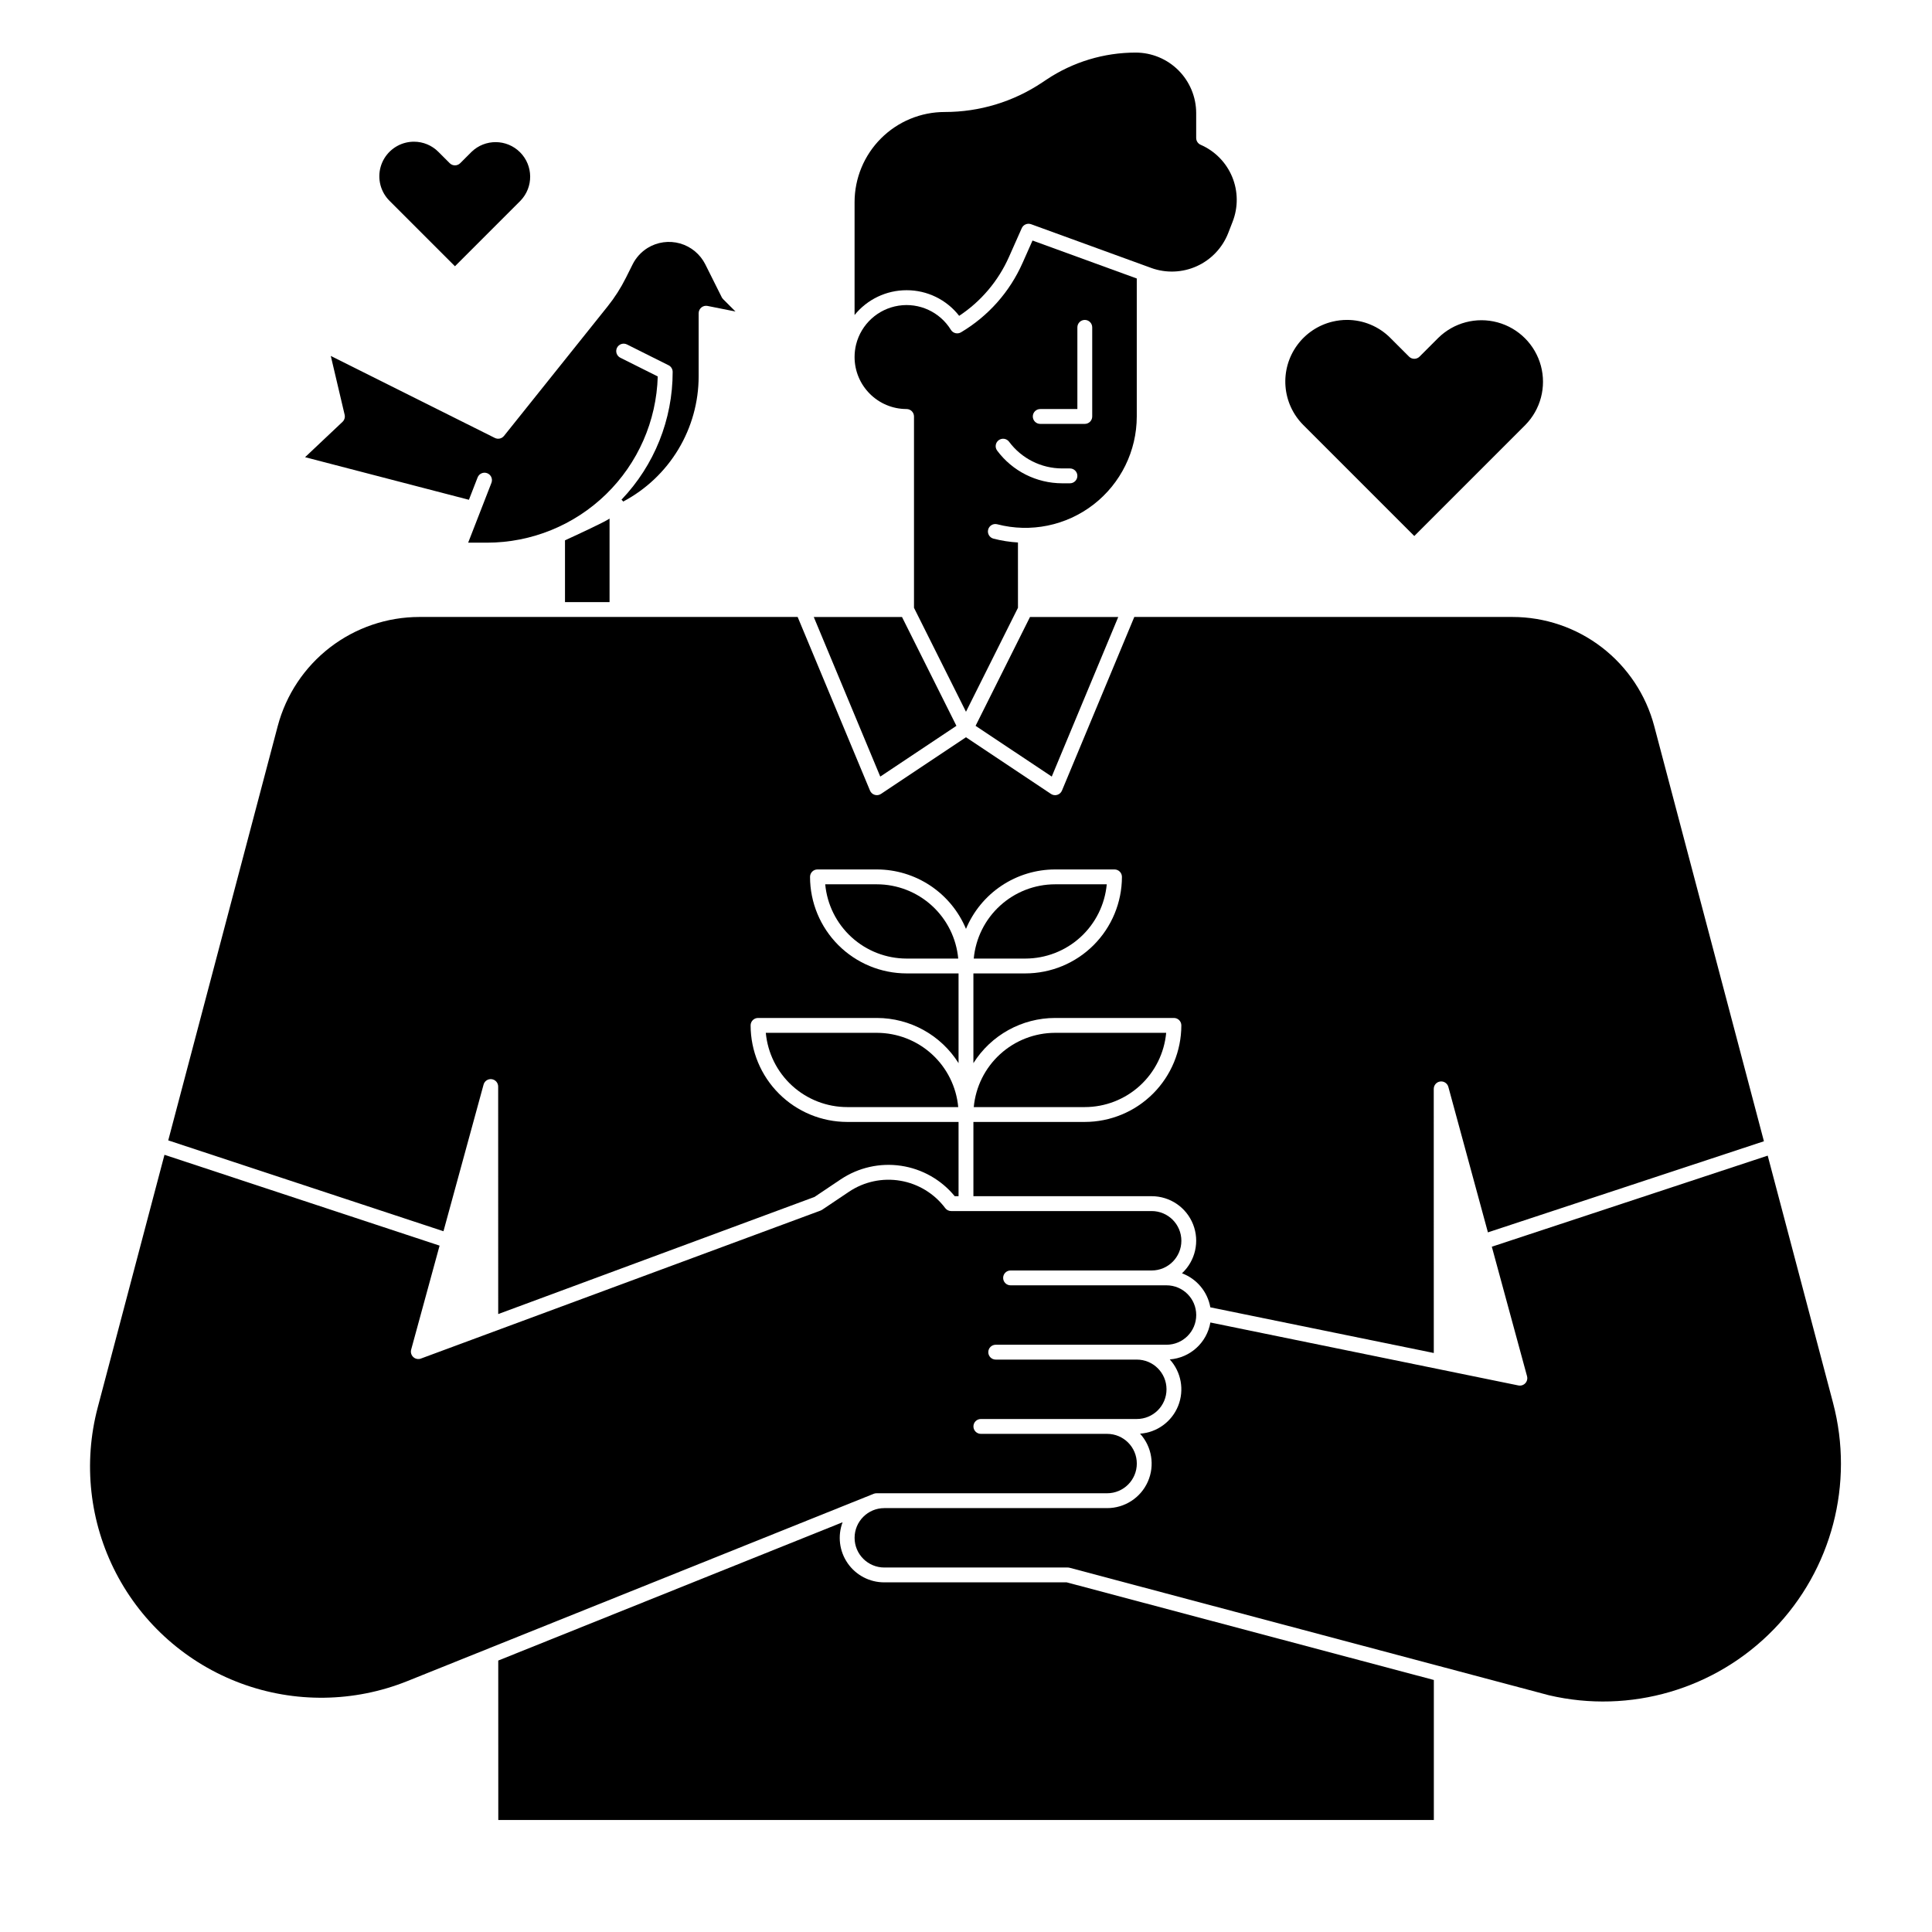 <?xml version="1.0" encoding="UTF-8"?>
<!-- Uploaded to: SVG Repo, www.svgrepo.com, Generator: SVG Repo Mixer Tools -->
<svg fill="#000000" width="800px" height="800px" version="1.1" viewBox="144 144 512 512" xmlns="http://www.w3.org/2000/svg">
 <g>
  <path d="m293.73 287.19v16.375h11.809v-22.141c-1.379 1.004-10.137 4.988-11.809 5.766z"/>
  <path d="m272.14 431.47c0.238-0.965 1.16-1.602 2.144-1.48 0.988 0.117 1.73 0.953 1.734 1.945l0.012 60.305 83.82-31.035 6.949-4.664v0.004c4.691-3.141 10.383-4.426 15.969-3.602 5.586 0.824 10.664 3.699 14.246 8.062h1.012v-19.68h-29.52c-6.785-0.008-13.289-2.707-18.082-7.504-4.797-4.797-7.496-11.297-7.504-18.082 0-1.086 0.883-1.969 1.969-1.969h31.488c8.793 0.008 16.969 4.527 21.648 11.973v-23.781h-13.777c-6.781-0.008-13.285-2.703-18.082-7.5s-7.492-11.301-7.5-18.082c0-1.086 0.879-1.969 1.965-1.969h15.746c5.051 0.004 9.988 1.504 14.188 4.305 4.203 2.805 7.484 6.785 9.43 11.445 1.945-4.66 5.223-8.641 9.426-11.445 4.203-2.801 9.137-4.301 14.188-4.305h15.746c0.52 0 1.023 0.207 1.391 0.578 0.371 0.367 0.578 0.867 0.578 1.391-0.008 6.781-2.707 13.285-7.504 18.082s-11.297 7.492-18.082 7.5h-13.777v23.781c4.68-7.445 12.855-11.965 21.648-11.973h31.488c0.523 0 1.023 0.207 1.395 0.578 0.367 0.367 0.574 0.867 0.574 1.391-0.008 6.785-2.703 13.285-7.5 18.082-4.797 4.797-11.301 7.496-18.082 7.504h-29.523v19.68h47.234c4.852-0.008 9.211 2.957 10.988 7.473 1.777 4.512 0.605 9.656-2.949 12.957 3.926 1.465 6.785 4.894 7.516 9.02l59.219 12.102-0.012-70h0.004c0-0.984 0.727-1.82 1.707-1.949 0.977-0.133 1.898 0.48 2.16 1.434l10.484 38.547 73.145-24.145-29.066-110v-0.004c-2.191-8.297-7.066-15.633-13.863-20.867s-15.137-8.074-23.719-8.07h-100.21l-19.176 46.023v-0.004c-0.227 0.543-0.684 0.957-1.246 1.125-0.562 0.172-1.172 0.082-1.66-0.246l-22.523-15.02-22.523 15.016h-0.004c-0.488 0.328-1.098 0.418-1.66 0.246-0.562-0.168-1.02-0.582-1.246-1.125l-19.176-46.016h-100.24c-8.57 0.004-16.898 2.844-23.688 8.07-6.789 5.231-11.66 12.555-13.855 20.84l-29.016 109.8 72.938 24.078z"/>
  <path d="m224.85 265.16 43.418 11.289 2.312-5.945v0.004c0.402-1 1.531-1.492 2.535-1.102 1.008 0.391 1.508 1.516 1.133 2.527l-6.18 15.883h4.996c11.789-0.012 23.113-4.621 31.562-12.848 8.445-8.223 13.355-19.418 13.684-31.207l-9.918-4.961 0.004 0.004c-0.973-0.488-1.367-1.668-0.883-2.641 0.488-0.973 1.668-1.367 2.641-0.879l11.02 5.512 0.004-0.004c0.664 0.336 1.086 1.016 1.086 1.762 0.008 12.613-4.852 24.746-13.566 33.871 0.184 0.137 0.336 0.301 0.461 0.492 6.031-3.199 11.082-7.977 14.602-13.824 3.523-5.848 5.387-12.543 5.391-19.367v-16.719c0-0.59 0.266-1.148 0.723-1.523 0.457-0.375 1.055-0.523 1.633-0.406l7.402 1.477-3.277-3.277h0.004c-0.152-0.148-0.277-0.32-0.371-0.512l-4.348-8.699c-1.355-2.703-3.785-4.719-6.695-5.547-2.91-0.824-6.035-0.391-8.609 1.195-1.699 1.059-3.07 2.562-3.965 4.352l-1.766 3.535c-1.34 2.688-2.961 5.227-4.836 7.574l-27.484 34.352h-0.004c-0.578 0.727-1.586 0.945-2.418 0.531l-43.477-21.734 3.672 15.59c0.16 0.68-0.055 1.398-0.562 1.879z"/>
  <path d="m384.25 252.4c0.523 0 1.023 0.207 1.391 0.574 0.371 0.371 0.578 0.871 0.578 1.395v50.703l13.777 27.551 13.777-27.551-0.004-17.309c-2.188-0.129-4.359-0.469-6.484-1.016-1.051-0.273-1.684-1.344-1.414-2.398 0.273-1.051 1.344-1.684 2.398-1.414 8.848 2.305 18.266 0.379 25.504-5.211 7.234-5.59 11.477-14.211 11.484-23.355v-36.566l-27.629-10.059-2.648 5.961v-0.004c-3.394 7.668-9.094 14.086-16.301 18.367-0.926 0.551-2.117 0.258-2.68-0.656-2.91-4.727-8.363-7.25-13.844-6.406-5.484 0.848-9.926 4.894-11.277 10.273-0.27 1.094-0.406 2.219-0.406 3.344 0.012 7.606 6.172 13.77 13.777 13.777zm35.426 0h9.84v-21.648c0-1.086 0.879-1.969 1.969-1.969 1.086 0 1.965 0.883 1.965 1.969v23.617c0 0.52-0.207 1.02-0.574 1.391-0.371 0.367-0.871 0.578-1.391 0.578h-11.809c-1.09 0-1.969-0.883-1.969-1.969 0-1.09 0.879-1.969 1.969-1.969zm-11.012 8.258c0.418-0.312 0.945-0.441 1.461-0.367 0.52 0.078 0.984 0.359 1.293 0.777 3.305 4.441 8.512 7.062 14.047 7.074h2.082c1.086 0 1.969 0.883 1.969 1.969s-0.883 1.969-1.969 1.969h-2.082c-6.785-0.016-13.164-3.227-17.211-8.668-0.648-0.875-0.465-2.106 0.41-2.754z"/>
  <path d="m397.46 336.35-14.422-28.844h-23.383l17.625 42.297z"/>
  <path d="m402.54 336.35 20.184 13.453 17.625-42.297h-23.387z"/>
  <path d="m384.25 220.91c5.449-0.016 10.594 2.492 13.941 6.789 5.797-3.832 10.371-9.246 13.191-15.594l3.394-7.637c0.418-0.945 1.5-1.402 2.473-1.051l31.891 11.609v0.004c3.918 1.402 8.23 1.23 12.023-0.488 3.793-1.715 6.769-4.84 8.301-8.711l1.191-3.066v-0.004c1.5-3.832 1.457-8.102-0.121-11.906-1.582-3.801-4.574-6.844-8.352-8.488-0.719-0.312-1.18-1.02-1.18-1.801v-6.594c-0.004-4.254-1.695-8.332-4.703-11.34-3.004-3.008-7.086-4.695-11.336-4.699-8.402 0-16.617 2.484-23.609 7.148l-1.18 0.789v-0.004c-7.633 5.106-16.609 7.82-25.789 7.812-6.344-0.004-12.426 2.512-16.91 7-4.488 4.484-7.004 10.566-7.004 16.91v29.891c3.363-4.16 8.43-6.574 13.777-6.57z"/>
  <path d="m376.27 539.73h61.125c4.348 0 7.871-3.523 7.871-7.871 0-4.348-3.523-7.871-7.871-7.871h-33.457c-1.086 0-1.969-0.883-1.969-1.969s0.883-1.969 1.969-1.969h41.328c4.348 0 7.871-3.523 7.871-7.871 0-4.348-3.523-7.871-7.871-7.871h-37.391c-1.086 0-1.969-0.883-1.969-1.969 0-1.09 0.883-1.969 1.969-1.969h45.266-0.004c4.348 0 7.875-3.523 7.875-7.871s-3.527-7.875-7.875-7.875h-41.328c-1.086 0-1.965-0.879-1.965-1.965 0-1.09 0.879-1.969 1.965-1.969h37.395c4.348 0 7.871-3.523 7.871-7.871s-3.523-7.875-7.871-7.875h-53.137c-0.621 0-1.203-0.289-1.574-0.785-2.887-3.848-7.141-6.445-11.883-7.25-4.742-0.809-9.613 0.234-13.609 2.91l-7.141 4.793h-0.004c-0.129 0.086-0.266 0.156-0.414 0.211l-105.9 39.211v0.004c-0.688 0.254-1.465 0.102-2.008-0.395-0.547-0.5-0.766-1.258-0.574-1.969l7.535-27.57-72.906-24.07-17.695 66.977c-3.887 14.715-2.156 30.355 4.852 43.867 7.012 13.512 18.805 23.926 33.078 29.219 14.273 5.293 30.004 5.082 44.129-0.59l123.58-49.633c0.234-0.098 0.48-0.145 0.734-0.145z"/>
  <path d="m453.05 417.71h-29.434c-5.398 0.008-10.602 2.027-14.586 5.668-3.988 3.641-6.473 8.637-6.973 14.012h29.434c5.398-0.008 10.598-2.027 14.586-5.668s6.473-8.637 6.973-14.012z"/>
  <path d="m629.78 515.79-17.32-65.535-73.113 24.137 9.336 34.324h-0.004c0.18 0.656 0.004 1.363-0.461 1.859-0.469 0.5-1.16 0.719-1.832 0.582l-81.625-16.684c-0.918 5.348-5.356 9.379-10.762 9.785 3.039 3.336 3.902 8.113 2.227 12.305-1.676 4.191-5.598 7.055-10.098 7.375 3.144 3.453 3.953 8.438 2.062 12.711-1.891 4.273-6.129 7.023-10.801 7.016h-59.039c-4.348 0-7.875 3.523-7.875 7.871s3.527 7.871 7.875 7.871h48.602-0.004c0.172 0 0.34 0.023 0.508 0.066l127.02 33.785c21.539 5.039 44.141-1.578 59.559-17.438 15.418-15.863 21.391-38.645 15.742-60.027z"/>
  <path d="m378.35 563.34c-3.871 0.012-7.5-1.883-9.707-5.062s-2.711-7.242-1.348-10.863l-91.254 36.648 0.012 42.254h247.93v-37.105l-97.293-25.871z"/>
  <path d="m437.3 378.35h-13.688c-5.398 0.004-10.602 2.027-14.586 5.668-3.988 3.637-6.473 8.637-6.973 14.012h13.688c5.398-0.008 10.602-2.027 14.59-5.668s6.473-8.637 6.969-14.012z"/>
  <path d="m376.38 417.71h-29.434c0.5 5.375 2.984 10.371 6.973 14.012s9.191 5.66 14.59 5.668h29.43c-0.496-5.375-2.984-10.371-6.969-14.012-3.988-3.641-9.191-5.66-14.59-5.668z"/>
  <path d="m376.38 378.35h-13.688c0.496 5.375 2.984 10.371 6.969 14.012 3.988 3.641 9.191 5.66 14.59 5.668h13.688c-0.496-5.375-2.984-10.375-6.969-14.012-3.988-3.641-9.191-5.664-14.59-5.668z"/>
  <path d="m518.8 286.05 29.406-29.406c4.078-4.129 5.652-10.113 4.141-15.719-1.516-5.602-5.891-9.98-11.496-11.496-5.602-1.512-11.59 0.062-15.719 4.141l-4.938 4.938v0.004c-0.77 0.766-2.016 0.766-2.785 0l-4.938-4.938v-0.004c-3.039-3.062-7.176-4.785-11.492-4.789-1.277 0-2.551 0.152-3.793 0.445-3.789 0.895-7.133 3.113-9.426 6.258-2.297 3.141-3.394 7-3.094 10.883 0.301 3.879 1.977 7.523 4.731 10.277z"/>
  <path d="m264.57 214.56 17.359-17.363c3.473-3.598 3.422-9.312-0.113-12.848s-9.254-3.582-12.848-0.109l-3.008 3.008c-0.77 0.766-2.012 0.766-2.781 0l-3.008-3.008c-1.707-1.719-4.031-2.688-6.457-2.688-0.715 0-1.434 0.082-2.129 0.246-3.234 0.766-5.801 3.223-6.711 6.418-0.906 3.195-0.012 6.633 2.336 8.984z"/>
 </g>
</svg>